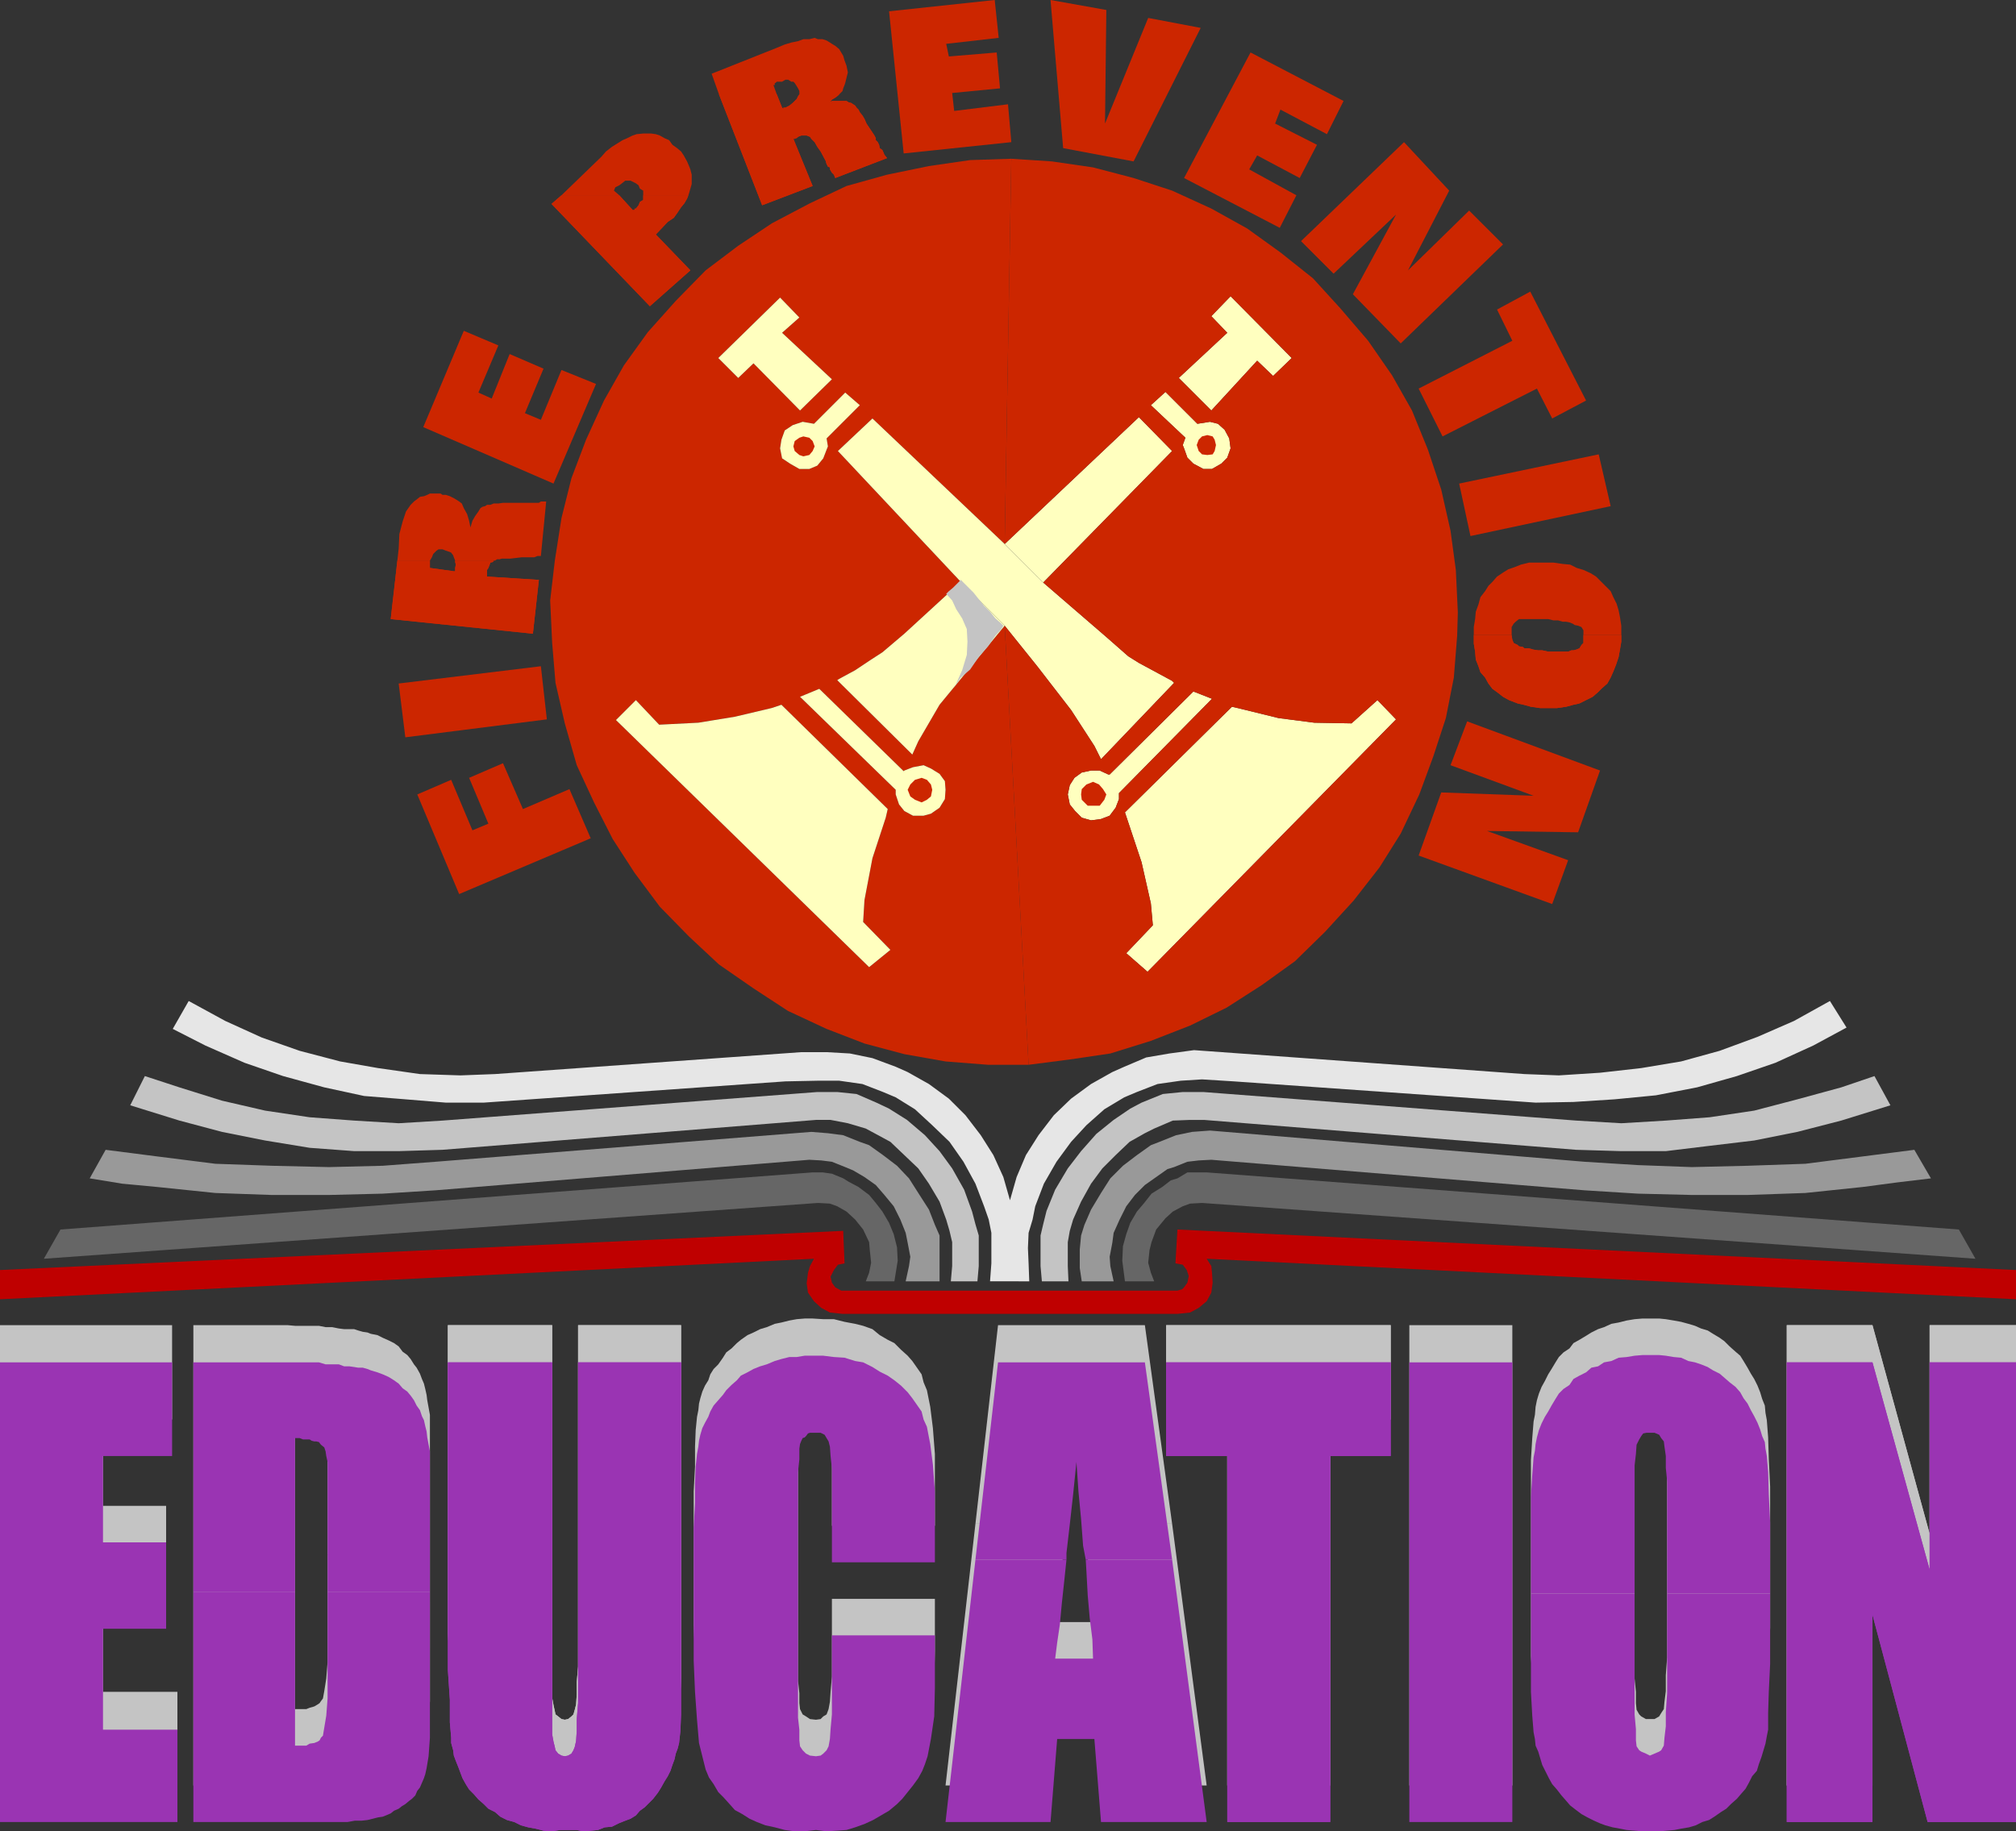<?xml version="1.0" encoding="UTF-8" standalone="no"?>
<svg
   version="1.0"
   width="129.724mm"
   height="117.862mm"
   id="svg78"
   sodipodi:docname="Fire Prevention Education.wmf"
   xmlns:inkscape="http://www.inkscape.org/namespaces/inkscape"
   xmlns:sodipodi="http://sodipodi.sourceforge.net/DTD/sodipodi-0.dtd"
   xmlns="http://www.w3.org/2000/svg"
   xmlns:svg="http://www.w3.org/2000/svg">
  <rect width="100%" height="100%" fill="#333333" stroke="none"/>
  <sodipodi:namedview
     id="namedview78"
     pagecolor="#ffffff"
     bordercolor="#000000"
     borderopacity="0.25"
     inkscape:showpageshadow="2"
     inkscape:pageopacity="0.0"
     inkscape:pagecheckerboard="0"
     inkscape:deskcolor="#d1d1d1"
     inkscape:document-units="mm" />
  <defs
     id="defs1">
    <pattern
       id="WMFhbasepattern"
       patternUnits="userSpaceOnUse"
       width="6"
       height="6"
       x="0"
       y="0" />
  </defs>
  <path
     style="fill:#666666;fill-opacity:1;fill-rule:evenodd;stroke:none"
     d="m 480.436,306.185 -188.102,-13.572 -2.909,0.162 -1.778,0.646 -2.424,1.293 -1.778,1.616 -2.262,2.747 -1.131,3.07 -0.485,1.939 -0.323,3.07 0.646,2.424 0.808,2.1 h -7.11 l -0.646,-5.009 0.162,-3.555 0.808,-2.908 0.97,-2.747 1.616,-2.747 1.778,-2.1 1.778,-2.262 2.586,-1.616 2.101,-1.616 1.616,-0.485 2.424,-1.454 h 2.262 2.424 l 182.931,13.895 z"
     id="path1" />
  <path
     style="fill:#999999;fill-opacity:1;fill-rule:evenodd;stroke:none"
     d="m 469.609,286.634 -8.08,0.969 -8.565,1.131 -13.898,1.454 -14.059,0.485 h -13.574 l -13.09,-0.323 -12.928,-0.808 -90.819,-7.432 -3.07,0.162 -2.747,0.323 -3.232,1.293 -1.616,0.485 -2.747,1.939 -2.747,1.939 -2.424,2.424 -2.101,2.747 -1.616,3.232 -1.454,3.232 -0.323,2.424 -0.646,3.393 0.162,2.262 0.808,3.716 h -7.757 l -0.485,-3.232 v -3.07 -1.454 l 0.323,-3.393 0.808,-2.585 1.616,-3.716 2.424,-4.039 2.262,-3.555 3.07,-3.07 3.394,-2.585 3.394,-2.424 2.101,-0.808 4.04,-1.616 3.878,-0.808 4.363,-0.323 91.142,7.594 12.928,0.808 13.09,0.485 13.574,-0.323 14.059,-0.485 13.898,-1.777 12.605,-1.616 z"
     id="path2" />
  <path
     style="fill:#c4c4c4;fill-opacity:1;fill-rule:evenodd;stroke:none"
     d="m 455.873,261.751 -8.08,2.747 -10.666,2.908 -10.504,2.747 -10.827,1.616 -10.666,0.808 -10.827,0.646 -10.989,-0.646 -90.657,-6.948 h -5.01 l -4.848,0.485 -5.171,2.1 -2.747,1.454 -4.04,2.747 -4.202,3.393 -3.717,4.201 -3.232,4.201 -3.07,5.17 -2.101,5.17 -0.808,3.232 -0.646,2.747 v 3.878 3.555 l 0.323,3.716 h 6.464 l -0.162,-3.716 v -3.07 -2.747 l 0.485,-2.747 0.808,-2.747 1.939,-4.363 2.424,-4.363 2.747,-3.716 3.232,-3.232 3.394,-3.232 3.717,-2.1 2.262,-1.131 4.525,-1.939 4.202,-0.162 h 3.394 l 90.496,7.271 10.989,0.323 h 10.827 l 10.666,-1.293 10.827,-1.293 10.504,-2.1 10.666,-2.747 11.958,-3.716 z"
     id="path3" />
  <path
     style="fill:#bf0000;fill-opacity:1;fill-rule:evenodd;stroke:none"
     d="m 0,316.041 197.96,-9.856 -0.97,1.777 -0.485,1.616 -0.323,2.585 0.323,2.262 1.454,2.1 1.778,1.616 2.101,1.131 3.07,0.323 h 81.446 l 3.07,-0.323 2.101,-1.131 1.939,-1.616 1.131,-2.1 0.323,-2.424 -0.162,-2.424 -0.162,-1.616 -1.131,-1.777 196.829,9.856 v -7.109 l -203.939,-9.856 -0.485,8.24 1.778,0.323 0.97,1.293 0.485,1.454 -0.323,1.616 -0.808,1.131 -0.485,0.485 -1.131,0.323 h -81.77 l -1.454,-0.808 -0.808,-1.131 -0.323,-1.454 0.808,-1.616 0.97,-1.293 1.616,-0.323 -0.323,-7.917 L 0,308.931 Z"
     id="path4" />
  <path
     style="fill:#666666;fill-opacity:1;fill-rule:evenodd;stroke:none"
     d="m 10.666,306.185 188.264,-13.572 2.909,0.162 1.778,0.646 2.262,1.293 2.101,1.939 1.939,2.424 1.454,3.07 0.162,1.939 0.323,3.07 -0.485,2.424 -0.808,2.1 h 6.949 l 0.808,-5.009 -0.162,-3.232 -0.808,-3.232 -1.131,-2.747 -1.616,-2.747 -1.616,-2.1 -1.616,-1.939 -2.586,-1.939 -2.424,-1.293 -1.293,-0.808 -2.747,-1.131 -2.262,-0.323 h -2.424 L 14.706,299.075 Z"
     id="path5" />
  <path
     style="fill:#999999;fill-opacity:1;fill-rule:evenodd;stroke:none"
     d="m 21.816,286.634 7.918,1.293 8.565,0.808 14.059,1.454 13.736,0.485 H 79.992 l 13.09,-0.323 12.766,-0.808 90.981,-7.432 2.909,0.162 2.586,0.323 3.232,1.293 1.939,0.808 2.747,1.616 2.747,1.939 2.101,2.424 2.262,2.747 1.616,3.232 1.293,3.232 0.485,2.424 0.646,3.393 -0.323,2.262 -0.808,3.716 h 8.242 v -3.232 -2.747 -1.777 -3.393 l -1.131,-2.585 -1.454,-3.716 -2.586,-4.039 -2.262,-3.555 -2.909,-3.07 -3.394,-2.585 -3.394,-2.424 -2.262,-0.808 -4.04,-1.616 -3.717,-0.485 -4.04,-0.323 -91.466,7.271 -12.766,0.969 -13.09,0.323 -13.898,-0.323 -13.736,-0.485 -14.059,-1.777 -12.605,-1.616 z"
     id="path6" />
  <path
     style="fill:#c4c4c4;fill-opacity:1;fill-rule:evenodd;stroke:none"
     d="m 35.229,261.751 8.403,2.747 10.342,3.232 10.504,2.424 10.827,1.616 10.827,0.808 10.827,0.646 10.666,-0.646 91.142,-6.948 h 4.848 l 4.686,0.485 4.848,2.1 3.07,1.454 4.363,2.747 4.363,3.716 3.555,3.878 3.07,4.201 2.909,5.17 1.939,5.332 0.808,3.07 0.808,2.747 v 3.878 3.555 l -0.323,3.716 h -6.464 l 0.323,-3.716 v -3.07 -2.747 l -0.646,-2.747 -0.808,-2.747 -1.616,-4.363 -2.586,-4.363 -2.586,-3.716 -3.394,-3.232 -3.394,-3.232 -3.878,-2.1 -2.101,-1.131 -4.363,-1.293 -4.202,-0.808 h -3.555 l -90.819,7.271 -10.666,0.323 H 86.133 l -10.827,-0.808 -10.827,-1.777 -10.504,-2.1 -10.342,-2.747 -11.958,-3.716 z"
     id="path7" />
  <path
     style="fill:#e6e6e6;fill-opacity:1;fill-rule:evenodd;stroke:none"
     d="m 250.318,311.678 -0.162,-4.363 -0.162,-3.716 0.162,-3.716 0.97,-3.232 0.646,-3.232 2.101,-5.494 3.07,-5.332 3.555,-4.847 3.717,-4.039 4.363,-3.878 4.848,-2.908 3.07,-1.293 5.01,-1.939 5.656,-0.808 5.171,-0.323 7.757,0.485 73.366,5.17 9.211,-0.162 10.019,-0.646 10.019,-0.969 10.019,-1.939 9.696,-2.747 9.373,-3.232 9.211,-4.201 8.08,-4.363 -4.04,-6.463 -8.726,4.847 -8.888,3.878 -9.211,3.393 -9.373,2.585 -9.696,1.616 -10.019,1.131 -10.019,0.646 -8.403,-0.323 -80.315,-5.817 -5.979,0.808 -5.656,0.969 -5.333,2.262 -2.909,1.293 -5.171,2.908 -4.848,3.555 -4.202,4.039 -3.717,4.847 -3.07,4.847 -2.262,5.332 -1.616,5.655 -1.616,-5.655 -2.424,-5.332 -3.07,-4.847 -3.717,-4.847 -4.04,-4.039 -4.848,-3.555 -5.171,-2.908 -2.909,-1.293 -5.656,-2.1 -5.494,-1.131 -5.656,-0.323 h -6.141 l -74.498,5.332 -8.403,0.323 -9.858,-0.323 -10.181,-1.454 -9.211,-1.616 -9.858,-2.585 -9.211,-3.232 -8.888,-4.039 -8.888,-4.847 -3.878,6.786 7.918,4.039 9.534,4.201 9.373,3.232 10.019,2.747 9.696,2.1 10.019,0.808 9.858,0.808 h 9.211 l 73.366,-5.17 7.918,-0.162 h 5.171 l 5.656,0.808 5.01,1.939 3.07,1.293 4.686,2.908 4.202,3.878 4.202,4.039 3.394,4.847 2.909,5.332 2.101,5.494 1.131,3.232 0.646,3.232 v 4.039 3.393 l -0.323,4.363 z"
     id="path8" />
  <path
     style="fill:#cc2600;fill-opacity:1;fill-rule:evenodd;stroke:none"
     d="m 244.339,152.204 -15.837,19.227 -5.171,8.887 -1.454,3.232 -18.261,-18.096 -4.363,2.1 20.523,20.035 0.162,-0.162 2.101,-0.808 2.586,-0.485 1.778,0.808 2.101,1.293 1.293,1.777 0.162,2.1 -0.162,2.262 -1.293,2.1 -2.101,1.454 -1.778,0.485 h -2.586 l -2.101,-1.131 -1.293,-1.616 -0.808,-2.424 v -1.131 l -23.27,-22.62 -4.525,1.939 25.856,25.367 -0.485,2.1 -3.232,9.856 -1.939,10.179 -0.323,5.332 6.626,6.786 -5.171,4.201 -61.57,-60.106 4.848,-4.847 5.656,5.978 9.534,-0.485 8.888,-1.454 8.888,-2.1 2.424,-0.808 4.525,-1.939 4.686,-1.939 4.363,-2.1 0.485,-0.323 3.878,-2.1 3.878,-2.585 2.747,-1.777 5.333,-4.524 13.736,-12.603 -29.896,-31.83 8.403,-7.917 -3.07,-3.231 -8.08,8.079 0.323,1.939 -0.323,0.808 -0.808,2.1 -1.454,1.777 -1.939,0.808 h -2.424 l -2.262,-1.293 -1.939,-1.293 -0.485,-2.424 0.323,-2.1 0.808,-2.262 1.939,-1.293 2.424,-0.808 2.747,0.485 7.595,-7.594 -3.232,-3.231 -7.757,7.594 -11.312,-11.472 -3.717,3.555 -4.848,-4.847 15.029,-14.703 4.686,4.847 -4.202,3.716 12.12,11.31 3.232,3.231 3.555,3.07 3.07,3.231 32.158,30.538 1.616,-93.713 -10.019,0.323 -10.019,1.454 -10.181,2.1 -9.858,2.747 -8.888,4.201 -9.211,4.847 -8.242,5.494 -7.918,5.978 -7.272,7.432 -6.787,7.594 -5.818,8.079 -4.848,8.563 -4.363,9.533 -3.555,9.371 -2.424,9.694 -1.616,10.341 -1.131,9.694 0.485,10.341 0.808,9.694 2.262,9.856 2.909,10.179 4.202,9.048 4.525,8.887 5.333,8.24 6.141,8.24 7.11,7.271 7.272,6.786 8.403,5.817 8.403,5.494 9.373,4.363 9.211,3.555 9.696,2.585 10.019,1.777 10.342,0.808 h 9.858 z"
     id="path9" />
  <path
     style="fill:#ffffbf;fill-opacity:1;fill-rule:evenodd;stroke:none"
     d="m 244.339,152.204 -10.666,-10.664 -29.896,-31.83 8.403,-7.917 32.158,30.538 9.373,9.371 15.352,13.249 5.333,4.686 2.586,1.616 8.08,4.363 0.485,0.485 -17.776,18.581 -1.616,-3.232 -5.656,-8.725 -8.242,-10.664 z"
     id="path10" />
  <path
     style="fill:#ffffbf;fill-opacity:1;fill-rule:evenodd;stroke:none"
     d="m 194.566,99.853 -11.312,-11.472 -3.717,3.555 -4.848,-4.847 15.029,-14.703 4.686,4.847 -4.202,3.716 12.12,11.31 z"
     id="path11" />
  <path
     style="fill:#ffffbf;fill-opacity:1;fill-rule:evenodd;stroke:none"
     d="m 209.11,98.561 -3.555,-3.07 -7.595,7.594 -2.747,-0.485 -2.424,0.808 -1.939,1.293 -0.808,2.262 -0.323,2.1 0.485,2.424 1.939,1.293 2.262,1.293 h 2.424 l 1.939,-0.808 1.454,-1.777 0.808,-2.1 0.323,-0.808 -0.323,-1.939 z"
     id="path12" />
  <path
     style="fill:#ffffbf;fill-opacity:1;fill-rule:evenodd;stroke:none"
     d="m 194.566,169.492 23.27,22.62 v 1.131 l 0.808,2.424 1.293,1.616 2.101,1.131 h 2.586 l 1.778,-0.485 2.101,-1.454 1.293,-2.1 0.162,-2.262 -0.162,-2.1 -1.293,-1.777 -2.101,-1.293 -1.778,-0.808 -2.586,0.485 -2.101,0.808 -0.162,0.162 -20.523,-20.035 z"
     id="path13" />
  <path
     style="fill:#ffffbf;fill-opacity:1;fill-rule:evenodd;stroke:none"
     d="m 294.758,169.977 -22.624,22.944 v 1.454 l -0.808,2.1 -1.454,1.939 -2.101,0.808 -2.424,0.323 -2.262,-0.646 -1.616,-1.616 -1.293,-1.616 -0.485,-2.424 0.485,-2.262 1.131,-1.777 1.778,-1.293 2.262,-0.485 h 2.101 l 2.101,0.969 h 0.323 l 20.362,-20.197 z"
     id="path14" />
  <path
     style="fill:#ffffbf;fill-opacity:1;fill-rule:evenodd;stroke:none"
     d="m 294.596,99.853 11.15,-12.118 3.878,3.716 4.525,-4.363 -14.867,-15.026 -4.686,4.847 3.878,4.039 -11.797,10.987 z"
     id="path15" />
  <path
     style="fill:#ffffbf;fill-opacity:1;fill-rule:evenodd;stroke:none"
     d="m 279.891,98.561 3.555,-3.232 7.757,7.756 3.07,-0.485 1.939,0.485 1.616,1.454 1.131,2.1 0.323,2.424 -0.808,2.262 -1.454,1.454 -2.262,1.293 h -2.101 l -2.424,-1.293 -1.454,-1.454 -0.808,-2.262 -0.323,-0.808 0.646,-1.777 z"
     id="path16" />
  <path
     style="fill:#ffffbf;fill-opacity:1;fill-rule:evenodd;stroke:none"
     d="m 334.996,170.3 4.525,4.686 -60.438,61.398 -5.171,-4.524 6.464,-6.786 -0.485,-5.332 -2.262,-10.018 -3.232,-9.694 -0.808,-2.424 26.018,-25.69 2.101,0.485 9.211,2.262 8.726,1.131 9.05,0.162 z"
     id="path17" />
  <path
     style="fill:#ffffbf;fill-opacity:1;fill-rule:evenodd;stroke:none"
     d="m 154.651,170.3 -4.848,4.847 61.57,60.106 5.171,-4.201 -6.626,-6.786 0.323,-5.332 1.939,-10.179 3.232,-9.856 0.485,-2.1 -25.856,-25.367 -2.424,0.808 -8.888,2.1 -8.888,1.454 -9.534,0.485 z"
     id="path18" />
  <path
     style="fill:#ffffbf;fill-opacity:1;fill-rule:evenodd;stroke:none"
     d="m 244.339,132.33 9.373,9.371 31.35,-31.992 -8.08,-8.24 z"
     id="path19" />
  <path
     style="fill:#ffffbf;fill-opacity:1;fill-rule:evenodd;stroke:none"
     d="m 244.339,152.204 -10.666,-10.664 -13.736,12.603 -5.333,4.524 -2.747,1.777 -3.878,2.585 -3.878,2.1 -0.485,0.323 18.261,18.096 1.454,-3.232 5.171,-8.887 z"
     id="path20" />
  <path
     style="fill:#cc2600;fill-opacity:1;fill-rule:evenodd;stroke:none"
     d="m 226.725,192.113 -0.323,-1.293 -0.97,-1.131 -1.293,-0.485 -1.616,0.485 -1.131,1.131 -0.646,1.293 0.646,1.616 1.131,0.808 1.616,0.646 1.293,-0.646 0.97,-0.808 z"
     id="path21" />
  <path
     style="fill:#cc2600;fill-opacity:1;fill-rule:evenodd;stroke:none"
     d="m 263.084,191.951 1.131,-1.131 1.616,-0.646 1.454,0.646 0.97,1.131 0.808,1.293 -0.485,1.293 -1.131,1.454 h -1.616 -1.293 l -1.454,-1.454 -0.162,-1.293 z"
     id="path22" />
  <path
     style="fill:#cc2600;fill-opacity:1;fill-rule:evenodd;stroke:none"
     d="m 197.637,107.286 -0.808,-0.808 -1.454,-0.323 -0.97,0.323 -1.131,0.808 -0.323,1.293 0.323,1.131 1.131,0.969 0.97,0.323 1.454,-0.323 0.808,-0.969 0.485,-1.131 z"
     id="path23" />
  <path
     style="fill:#cc2600;fill-opacity:1;fill-rule:evenodd;stroke:none"
     d="m 291.526,106.963 0.808,-0.808 1.293,-0.323 1.293,0.323 0.485,0.808 0.323,1.293 -0.323,1.454 -0.485,0.808 -1.293,0.162 -1.293,-0.162 -0.808,-0.808 -0.485,-1.454 z"
     id="path24" />
  <path
     style="fill:#c4c4c4;fill-opacity:1;fill-rule:evenodd;stroke:none"
     d="m 230.118,144.448 1.454,1.616 0.97,2.1 1.454,2.262 1.131,2.585 0.162,3.07 -0.162,3.232 -1.131,3.716 -1.939,4.363 0.323,-0.646 1.293,-1.939 2.262,-1.939 2.101,-3.07 2.262,-2.585 1.778,-2.585 1.454,-1.616 0.485,-0.808 -0.808,-0.808 -1.131,-0.969 -1.293,-1.616 -1.454,-1.454 -1.293,-1.616 -1.293,-1.616 -1.616,-1.616 -1.454,-1.454 -0.808,0.808 -1.131,1.131 -0.97,0.808 z"
     id="path25" />
  <path
     style="fill:#cc2600;fill-opacity:1;fill-rule:evenodd;stroke:none"
     d="m 244.339,152.204 7.918,9.856 8.242,10.664 5.656,8.725 1.616,3.232 17.776,-18.581 4.686,2.1 -20.362,20.197 h -0.323 l -2.101,-0.969 h -2.101 l -2.262,0.485 -1.778,1.293 -1.131,1.777 -0.485,2.262 0.485,2.424 1.293,1.616 1.616,1.616 2.262,0.646 2.424,-0.323 2.101,-0.808 1.454,-1.939 0.808,-2.1 v -1.454 l 22.624,-22.944 4.848,1.939 -26.018,25.69 0.808,2.424 3.232,9.694 2.262,10.018 0.485,5.332 -6.464,6.786 5.171,4.524 60.438,-61.398 -4.525,-4.686 -6.302,5.655 -9.05,-0.162 -8.726,-1.131 -9.211,-2.262 -2.101,-0.485 -4.848,-1.939 -4.525,-1.777 -4.686,-2.1 -0.485,-0.485 -8.08,-4.363 -2.586,-1.616 -5.333,-4.686 -15.352,-13.249 31.35,-31.992 -8.08,-8.24 2.909,-2.908 8.403,7.917 -0.646,1.777 0.323,0.808 0.808,2.262 1.454,1.454 2.424,1.293 h 2.101 l 2.262,-1.293 1.454,-1.454 0.808,-2.262 -0.323,-2.424 -1.131,-2.1 -1.616,-1.454 -1.939,-0.485 -3.07,0.485 -7.757,-7.756 3.232,-3.393 7.918,7.917 11.15,-12.118 3.878,3.716 4.525,-4.363 -14.867,-15.026 -4.686,4.847 3.878,4.039 -11.797,10.987 -3.232,3.393 -3.555,3.232 -2.909,2.908 -32.643,30.861 1.616,-93.713 9.858,0.646 10.019,1.454 9.858,2.585 9.373,3.07 9.534,4.363 8.726,4.847 8.08,5.817 7.918,6.301 6.626,7.271 6.787,7.917 5.818,8.402 4.848,8.563 3.878,9.533 3.232,9.694 2.262,10.018 1.293,9.533 0.485,10.341 -0.162,5.655 -0.808,10.179 -1.939,9.856 -3.07,9.371 -3.394,9.21 -4.525,9.533 -5.171,8.24 -6.302,8.079 -6.949,7.594 -7.272,7.109 -8.08,5.817 -8.565,5.494 -8.888,4.363 -9.534,3.716 -9.858,3.07 -9.858,1.454 -10.019,1.293 z"
     id="path26" />
  <path
     style="fill:#cc2600;fill-opacity:1;fill-rule:evenodd;stroke:none"
     d="m 372.972,193.567 -20.2,-7.432 4.04,-10.664 32.32,11.957 -5.333,15.026 -22.139,-0.323 19.715,7.109 -3.878,10.664 -32.482,-11.795 5.494,-15.35 z"
     id="path27" />
  <path
     style="fill:#cc2600;fill-opacity:1;fill-rule:evenodd;stroke:none"
     d="m 358.428,154.466 v -2.262 0.323 l 0.323,-1.939 0.162,-1.777 0.646,-1.777 0.485,-1.777 1.131,-1.454 0.808,-1.293 0.97,-0.969 1.131,-1.293 1.454,-0.969 1.293,-0.808 1.454,-0.485 1.616,-0.646 1.939,-0.485 h 1.939 1.939 2.101 l 2.262,0.323 1.778,0.162 1.616,0.808 1.616,0.485 1.778,0.808 1.293,0.808 1.293,1.293 0.97,0.969 1.293,1.293 0.646,1.454 0.808,1.616 0.485,1.616 0.323,1.616 0.323,2.1 v 1.616 0.646 h -9.211 v -0.323 -0.808 l -0.485,-0.808 -0.808,-0.323 -0.808,-0.162 -0.485,-0.323 -0.808,-0.323 -0.808,-0.162 h -0.808 l -1.131,-0.323 h -1.131 l -1.293,-0.323 h -1.131 -1.131 -0.97 -1.131 -0.808 -0.646 -0.808 -0.485 l -0.808,0.646 -0.485,0.485 -0.485,0.808 v 1.131 0.808 z"
     id="path28" />
  <path
     style="fill:#cc2600;fill-opacity:1;fill-rule:evenodd;stroke:none"
     d="m 358.428,154.466 v 0.162 1.939 l 0.323,1.939 0.162,1.939 0.646,1.616 0.485,1.454 1.131,1.293 0.808,1.454 0.97,1.293 1.131,0.808 1.454,1.131 1.454,0.808 2.101,0.808 1.454,0.323 1.778,0.485 2.262,0.323 h 2.101 1.939 l 2.262,-0.323 1.778,-0.485 1.454,-0.323 1.616,-0.808 1.616,-0.808 1.293,-1.131 0.97,-0.969 1.293,-1.131 0.808,-1.454 0.646,-1.454 0.646,-1.616 0.646,-1.939 0.323,-1.777 0.323,-1.939 v -1.616 h -9.211 v 0.808 1.131 l -0.485,0.485 -0.485,0.808 -0.808,0.323 -0.646,0.162 h -0.485 l -0.808,0.323 h -0.808 -0.808 -1.131 -1.131 -0.97 l -1.454,-0.323 h -0.97 l -1.131,-0.162 -1.131,-0.323 h -1.131 l -0.323,-0.323 -0.97,-0.162 -0.323,-0.323 -0.97,-0.485 -0.323,-0.808 -0.162,-0.969 v -0.162 z"
     id="path29" />
  <path
     style="fill:#cc2600;fill-opacity:1;fill-rule:evenodd;stroke:none"
     d="m 358.428,154.466 v 0.162 1.939 l 0.323,1.939 0.162,1.939 0.646,1.616 0.485,1.454 1.131,1.293 0.808,1.454 0.97,1.293 1.131,0.808 1.454,1.131 1.454,0.808 2.101,0.808 1.454,0.323 1.778,0.485 2.262,0.323 h 2.101 1.939 l 2.262,-0.323 1.778,-0.485 1.454,-0.323 1.616,-0.808 1.616,-0.808 1.293,-1.131 0.97,-0.969 1.293,-1.131 0.808,-1.454 0.646,-1.454 0.646,-1.616 0.646,-1.939 0.323,-1.777 0.323,-1.939 v -1.616 h -9.211 v 0.808 1.131 l -0.485,0.485 -0.485,0.808 -0.808,0.323 -0.646,0.162 h -0.485 l -0.808,0.323 h -0.808 -0.808 -1.131 -1.131 -0.97 l -1.454,-0.323 h -0.97 l -1.131,-0.162 -1.131,-0.323 h -1.131 l -0.323,-0.323 -0.97,-0.162 -0.323,-0.323 -0.97,-0.485 -0.323,-0.808 -0.162,-0.969 v -0.162 z"
     id="path30" />
  <path
     style="fill:#cc2600;fill-opacity:1;fill-rule:evenodd;stroke:none"
     d="m 391.718,123.12 -34.098,7.271 -2.747,-12.764 33.936,-7.109 z"
     id="path31" />
  <path
     style="fill:#cc2600;fill-opacity:1;fill-rule:evenodd;stroke:none"
     d="m 385.739,97.43 -8.242,4.363 -3.717,-7.271 -22.947,11.633 -5.818,-11.633 22.786,-11.633 -3.717,-7.594 8.08,-4.363 z"
     id="path32" />
  <path
     style="fill:#cc2600;fill-opacity:1;fill-rule:evenodd;stroke:none"
     d="m 339.521,52.189 -15.19,14.38 -7.918,-7.917 25.048,-24.075 10.989,11.795 -10.019,19.389 14.867,-14.542 8.242,8.24 -24.886,24.075 -11.635,-11.957 z"
     id="path33" />
  <path
     style="fill:#cc2600;fill-opacity:1;fill-rule:evenodd;stroke:none"
     d="m 287.971,43.302 16.16,-30.538 22.624,11.795 -4.04,8.079 -11.312,-5.978 -1.293,3.393 10.181,5.17 -4.202,8.079 -10.342,-5.494 -1.939,3.393 11.474,6.301 -4.04,7.917 z"
     id="path34" />
  <path
     style="fill:#cc2600;fill-opacity:1;fill-rule:evenodd;stroke:none"
     d="M 275.689,39.263 258.56,36.031 255.489,0 269.064,2.424 268.74,30.053 279.244,4.363 292.011,6.786 Z"
     id="path35" />
  <path
     style="fill:#cc2600;fill-opacity:1;fill-rule:evenodd;stroke:none"
     d="M 219.776,37.324 216.221,2.747 241.915,0 l 0.97,9.21 -12.766,1.454 0.646,3.07 11.635,-0.969 0.808,8.725 -11.635,1.131 0.485,4.363 13.09,-1.616 0.808,9.21 z"
     id="path36" />
  <path
     style="fill:#cc2600;fill-opacity:1;fill-rule:evenodd;stroke:none"
     d="m 174.851,22.944 -1.778,-5.009 15.837,-6.301 1.939,-0.808 1.616,-0.485 1.616,-0.323 1.293,-0.485 h 1.454 l 1.293,-0.323 0.808,0.323 h 1.131 l 0.97,0.323 0.808,0.485 0.485,0.323 0.808,0.485 0.97,0.808 0.485,0.808 0.485,0.808 0.323,1.131 0.485,1.293 0.323,1.616 -0.323,1.293 -0.323,1.293 -0.162,0.485 -0.323,0.808 -0.162,0.646 -0.485,0.485 -0.323,0.323 h -9.696 v -0.808 l -0.323,-0.646 -0.485,-0.808 -0.323,-0.485 -0.323,-0.323 h -0.485 l -0.808,-0.485 h -0.646 l -0.808,0.485 h -0.97 -0.323 l -0.323,0.323 h -0.162 v 0.485 h -0.323 l 0.808,2.262 z"
     id="path37" />
  <path
     style="fill:#cc2600;fill-opacity:1;fill-rule:evenodd;stroke:none"
     d="m 174.851,22.944 10.504,26.983 12.282,-4.686 -4.686,-11.472 h 0.323 l 0.323,-0.162 h 0.162 l 0.323,-0.323 0.808,-0.323 h 0.808 0.485 l 0.808,0.323 0.323,0.485 0.808,0.808 0.646,1.131 0.808,1.131 1.293,2.424 v 0.162 l 0.162,0.485 0.323,0.646 0.485,0.162 v 0.485 l 0.485,0.808 0.485,0.485 0.323,0.808 12.605,-4.847 -0.646,-0.808 -0.485,-1.131 -0.646,-0.485 -0.162,-0.808 -0.323,-0.646 -0.485,-0.485 v -0.485 l -0.323,-0.646 -1.939,-2.908 -0.485,-1.131 -0.485,-0.808 -0.646,-0.808 -0.323,-0.646 -0.485,-0.485 -0.323,-0.485 -0.485,-0.323 -0.485,-0.323 -0.646,-0.162 -0.485,-0.323 h -0.485 -0.485 -0.808 -0.97 -0.808 l -0.485,0.323 0.485,-0.646 0.808,-0.485 0.646,-0.485 0.323,-0.323 h -9.696 l -0.323,0.485 -0.323,0.646 -0.485,0.485 -0.485,0.485 -0.808,0.646 -0.97,0.485 h -0.162 -0.323 v 0.323 l -0.323,-0.323 -1.293,-3.232 z"
     id="path38" />
  <path
     style="fill:#cc2600;fill-opacity:1;fill-rule:evenodd;stroke:none"
     d="m 174.851,22.944 10.504,26.983 12.282,-4.686 -4.686,-11.472 h 0.323 l 0.323,-0.162 h 0.162 l 0.323,-0.323 0.808,-0.323 h 0.808 0.485 l 0.808,0.323 0.323,0.485 0.808,0.808 0.646,1.131 0.808,1.131 1.293,2.424 v 0.162 l 0.162,0.485 0.323,0.646 0.485,0.162 v 0.485 l 0.485,0.808 0.485,0.485 0.323,0.808 12.605,-4.847 -0.646,-0.808 -0.485,-1.131 -0.646,-0.485 -0.162,-0.808 -0.323,-0.646 -0.485,-0.485 v -0.485 l -0.323,-0.646 -1.939,-2.908 -0.485,-1.131 -0.485,-0.808 -0.646,-0.808 -0.323,-0.646 -0.485,-0.485 -0.323,-0.485 -0.485,-0.323 -0.485,-0.323 -0.646,-0.162 -0.485,-0.323 h -0.485 -0.485 -0.808 -0.97 -0.808 l -0.485,0.323 0.485,-0.646 0.808,-0.485 0.646,-0.485 0.323,-0.323 h -9.696 l -0.323,0.485 -0.323,0.646 -0.485,0.485 -0.485,0.485 -0.808,0.646 -0.97,0.485 h -0.162 -0.323 v 0.323 l -0.323,-0.323 -1.293,-3.232 z"
     id="path39" />
  <path
     style="fill:#cc2600;fill-opacity:1;fill-rule:evenodd;stroke:none"
     d="m 136.552,47.503 9.696,-9.371 1.131,-1.293 1.454,-1.131 1.293,-0.808 1.293,-0.808 1.131,-0.485 1.293,-0.646 0.97,-0.323 1.616,-0.162 h 0.808 1.131 l 1.131,0.162 0.97,0.323 1.131,0.646 1.131,0.485 0.808,1.131 1.131,0.808 0.97,0.808 0.646,0.969 0.808,1.454 0.485,1.131 0.323,0.808 0.323,1.293 v 0.969 1.293 l -0.323,1.131 -0.323,1.131 -0.162,0.485 h -10.989 v -0.323 -0.808 l -0.808,-0.485 -0.323,-0.808 -0.646,-0.485 -0.646,-0.323 -0.646,-0.323 h -0.485 -0.808 l -0.808,0.646 -0.646,0.485 -0.97,0.485 -0.323,0.808 1.293,1.131 z"
     id="path40" />
  <path
     style="fill:#cc2600;fill-opacity:1;fill-rule:evenodd;stroke:none"
     d="m 136.552,47.503 -2.424,2.1 23.917,24.883 9.858,-8.725 -8.403,-8.725 2.909,-3.07 1.454,-0.969 0.808,-1.131 0.97,-1.454 0.808,-0.969 0.646,-1.131 0.323,-0.808 h -10.989 v 0.323 0.808 l -0.808,0.485 -0.323,0.808 -0.646,0.808 h -0.323 v 0.323 h -0.323 v 0.162 l -3.394,-3.716 z"
     id="path41" />
  <path
     style="fill:#cc2600;fill-opacity:1;fill-rule:evenodd;stroke:none"
     d="m 136.552,47.503 -2.424,2.1 23.917,24.883 9.858,-8.725 -8.403,-8.725 2.909,-3.07 1.454,-0.969 0.808,-1.131 0.97,-1.454 0.808,-0.969 0.646,-1.131 0.323,-0.808 h -10.989 v 0.323 0.808 l -0.808,0.485 -0.323,0.808 -0.646,0.808 h -0.323 v 0.323 h -0.323 v 0.162 l -3.394,-3.716 z"
     id="path42" />
  <path
     style="fill:#cc2600;fill-opacity:1;fill-rule:evenodd;stroke:none"
     d="m 134.613,117.627 -31.674,-13.734 9.858,-23.428 8.403,3.555 -4.848,11.472 3.232,1.454 4.363,-10.826 8.242,3.555 -4.525,10.826 3.878,1.616 5.01,-12.118 8.403,3.393 z"
     id="path43" />
  <path
     style="fill:#cc2600;fill-opacity:1;fill-rule:evenodd;stroke:none"
     d="m 96.637,136.369 0.323,-2.908 0.162,-3.555 0.808,-3.07 0.808,-2.424 1.131,-1.616 0.808,-0.808 0.646,-0.485 0.808,-0.646 0.97,-0.162 0.808,-0.323 0.646,-0.323 h 1.616 0.97 l 0.485,0.323 h 0.808 l 0.97,0.323 0.323,0.162 0.646,0.323 0.808,0.485 0.485,0.323 0.646,0.485 0.485,1.131 0.808,1.454 0.485,1.616 0.323,1.616 0.485,-1.616 0.646,-1.131 0.808,-1.131 0.485,-0.808 0.485,-0.323 0.646,-0.162 0.485,-0.323 h 0.808 l 0.808,-0.323 h 1.131 l 1.131,-0.162 h 0.808 3.555 0.808 0.485 0.485 0.646 0.485 0.323 0.323 0.808 l 0.485,-0.323 h 0.162 0.485 0.646 l -1.293,13.249 h -0.808 l -0.808,0.323 h -0.323 -0.97 -0.323 -0.646 -0.162 -0.646 l -2.747,0.323 h -0.808 -0.808 -0.485 l -0.485,0.162 h -0.646 l -0.485,0.323 h -0.323 -9.373 l -0.323,-0.808 -0.162,-0.485 -0.485,-0.646 -0.323,-0.162 -0.97,-0.323 -0.808,-0.323 h -0.485 -0.485 l -0.485,0.323 -0.323,0.323 -0.485,0.485 -0.323,0.808 -0.485,0.808 z"
     id="path44" />
  <path
     style="fill:#cc2600;fill-opacity:1;fill-rule:evenodd;stroke:none"
     d="m 96.637,136.369 -1.616,14.219 34.582,3.555 1.454,-13.088 -12.605,-0.808 v -0.485 -0.323 -0.162 -0.323 -0.323 l 0.323,-0.485 0.323,-0.808 0.162,-0.485 0.646,-0.162 0.162,-0.323 h -9.373 v 0.323 l 0.162,0.646 -0.162,0.808 v 0.323 0.162 0.323 h -0.323 l -5.818,-0.808 v -0.162 -0.162 -0.485 -0.162 -0.808 z"
     id="path45" />
  <path
     style="fill:#cc2600;fill-opacity:1;fill-rule:evenodd;stroke:none"
     d="m 96.637,136.369 -1.616,14.219 34.582,3.555 1.454,-13.088 -12.605,-0.808 v -0.485 -0.323 -0.162 -0.323 -0.323 l 0.323,-0.485 0.323,-0.808 0.162,-0.485 0.646,-0.162 0.162,-0.323 h -9.373 v 0.323 l 0.162,0.646 -0.162,0.808 v 0.323 0.162 0.323 h -0.323 l -5.818,-0.808 v -0.162 -0.162 -0.485 -0.162 -0.808 z"
     id="path46" />
  <path
     style="fill:#cc2600;fill-opacity:1;fill-rule:evenodd;stroke:none"
     d="m 96.96,166.261 34.582,-4.201 1.454,12.926 -34.421,4.363 z"
     id="path47" />
  <path
     style="fill:#cc2600;fill-opacity:1;fill-rule:evenodd;stroke:none"
     d="m 122.331,185.65 4.848,11.149 11.312,-4.847 5.171,11.957 -31.997,13.572 -10.181,-24.236 8.242,-3.555 5.171,12.28 3.878,-1.616 -4.686,-11.149 z"
     id="path48" />
  <path
     style="fill:#c4c4c4;fill-opacity:1;fill-rule:evenodd;stroke:none"
     d="m 490.294,322.342 v 111.971 h -21.493 l -13.413,-50.573 v 50.573 H 434.542 V 322.342 h 20.846 l 13.898,50.735 v -50.735 z"
     id="path49" />
  <path
     style="fill:#c4c4c4;fill-opacity:1;fill-rule:evenodd;stroke:none"
     d="m 490.294,322.342 v 111.971 h -21.493 l -13.413,-50.573 v 50.573 H 434.542 V 322.342 h 20.846 l 13.898,50.735 v -50.735 z"
     id="path50" />
  <path
     style="fill:#c4c4c4;fill-opacity:1;fill-rule:evenodd;stroke:none"
     d="m 372.326,378.893 v -9.371 -7.917 -6.463 l 0.323,-5.332 0.323,-4.039 0.323,-1.616 0.162,-1.939 0.323,-1.616 0.485,-1.616 0.646,-1.616 0.808,-1.454 0.808,-1.616 0.808,-1.293 0.97,-1.616 0.808,-1.293 1.131,-1.131 1.454,-0.969 0.97,-1.293 1.454,-0.808 1.616,-0.969 1.293,-0.808 1.616,-0.808 1.454,-0.485 1.778,-0.808 1.778,-0.323 1.939,-0.485 1.939,-0.323 1.939,-0.162 h 1.778 2.262 l 1.616,0.162 1.939,0.323 1.778,0.323 1.778,0.485 1.616,0.485 1.454,0.646 1.616,0.485 1.293,0.808 1.616,0.969 1.131,0.808 1.293,1.293 1.454,1.293 1.131,0.969 0.808,1.293 0.97,1.616 0.808,1.454 0.808,1.293 0.808,1.616 0.646,1.616 0.485,1.616 0.646,1.616 0.162,1.777 0.323,1.777 0.323,4.201 0.162,5.332 0.323,6.625 v 7.917 9.371 h -25.048 v -27.145 l -0.323,-3.555 v -2.747 l -0.323,-2.1 -0.162,-1.616 -0.646,-0.808 -0.485,-0.808 -1.131,-0.646 h -1.131 -0.808 l -0.808,0.646 -0.485,0.485 -0.485,0.808 -0.646,1.293 -0.162,1.939 -0.323,3.232 v 3.878 27.145 z"
     id="path51" />
  <path
     style="fill:#c4c4c4;fill-opacity:1;fill-rule:evenodd;stroke:none"
     d="m 372.326,378.893 v 9.533 7.756 6.625 l 0.323,5.494 0.323,4.039 0.323,1.939 0.162,1.454 0.646,1.777 0.485,1.616 0.485,1.616 0.808,1.616 0.808,1.293 0.808,1.293 1.131,1.616 1.131,1.454 1.131,1.131 0.97,0.969 1.454,1.454 1.293,0.808 1.454,0.808 1.616,0.808 1.454,0.485 1.293,0.646 1.778,0.485 1.778,0.485 1.616,0.323 1.939,0.323 h 1.939 1.778 2.262 1.939 l 1.778,-0.323 1.616,-0.485 1.939,-0.323 1.616,-0.485 1.616,-0.646 1.616,-0.808 1.293,-0.808 1.616,-0.808 1.293,-1.131 1.131,-0.969 1.454,-1.131 0.97,-1.454 1.131,-1.293 0.808,-1.293 0.808,-1.293 1.131,-1.616 0.485,-1.293 0.646,-1.616 0.485,-1.939 0.485,-1.293 0.323,-1.939 0.323,-1.939 v -4.039 l 0.162,-5.17 0.323,-6.625 v -7.594 -9.533 h -25.048 v 24.236 l -0.323,4.363 v 3.878 l -0.323,2.585 -0.162,1.777 -0.646,0.969 -0.485,0.808 -1.131,0.646 h -1.131 -0.97 l -1.131,-0.646 -0.485,-0.485 -0.646,-1.131 -0.162,-1.616 v -2.747 l -0.323,-3.232 v -4.363 -25.044 z"
     id="path52" />
  <path
     style="fill:#c4c4c4;fill-opacity:1;fill-rule:evenodd;stroke:none"
     d="M 367.801,322.342 V 434.314 H 342.753 V 322.342 Z"
     id="path53" />
  <path
     style="fill:#c4c4c4;fill-opacity:1;fill-rule:evenodd;stroke:none"
     d="m 338.228,322.342 v 22.944 h -14.706 v 89.028 h -25.048 v -89.028 h -14.867 v -22.944 z"
     id="path54" />
  <path
     style="fill:#c4c4c4;fill-opacity:1;fill-rule:evenodd;stroke:none"
     d="m 338.228,322.342 v 22.944 h -14.706 v 89.028 h -25.048 v -89.028 h -14.867 v -22.944 z"
     id="path55" />
  <path
     style="fill:#c4c4c4;fill-opacity:1;fill-rule:evenodd;stroke:none"
     d="m 237.229,370.653 5.494,-48.311 h 35.714 l 6.626,48.311 H 264.054 l -0.646,-3.878 -0.485,-6.301 -0.646,-6.786 -0.485,-6.786 -0.808,7.594 -0.808,7.432 -0.808,7.109 v 1.616 z"
     id="path56" />
  <path
     style="fill:#c4c4c4;fill-opacity:1;fill-rule:evenodd;stroke:none"
     d="m 237.229,370.653 -7.272,63.661 h 25.533 l 1.616,-20.358 h 9.05 l 1.616,20.358 h 25.694 l -8.403,-63.661 H 264.054 l 0.162,2.747 0.323,5.494 0.485,5.655 0.646,5.17 0.162,4.847 h -9.211 l 0.485,-4.039 0.646,-4.363 0.485,-5.17 0.646,-5.817 0.485,-4.524 z"
     id="path57" />
  <path
     style="fill:#c4c4c4;fill-opacity:1;fill-rule:evenodd;stroke:none"
     d="m 227.371,371.138 h -25.048 v -19.227 -3.393 l -0.323,-3.232 -0.162,-2.262 -0.323,-1.293 -0.485,-0.808 -0.485,-0.808 -0.97,-0.646 h -1.131 -0.808 -0.646 l -0.485,0.323 -0.485,0.485 -0.323,0.323 -0.485,0.323 -0.323,0.485 -0.323,0.485 -0.162,1.777 v 2.424 l -0.323,3.232 v 3.878 52.027 3.555 l 0.323,3.07 v 2.424 l 0.162,1.454 0.646,1.293 0.808,0.485 0.97,0.646 1.454,0.162 1.131,-0.162 0.646,-0.646 0.808,-0.485 0.485,-1.293 0.323,-1.777 0.162,-2.424 0.323,-3.716 v -4.363 -14.542 h 25.048 v 4.686 8.079 l -0.162,6.948 -0.808,5.332 -0.808,4.363 -0.646,1.939 -0.646,1.616 -0.97,1.777 -1.293,1.616 -1.293,1.777 -1.293,1.454 -1.293,1.454 -1.939,1.616 -1.939,0.969 -1.939,1.131 -2.101,1.131 -2.262,0.485 -2.101,0.808 -2.262,0.323 -2.586,0.323 h -2.586 -2.747 -2.424 l -2.424,-0.646 -2.424,-0.485 -2.262,-0.485 -2.101,-0.808 -1.778,-0.969 -1.778,-0.969 -1.778,-1.131 -1.293,-1.293 -1.454,-1.616 -1.293,-1.293 -1.131,-2.1 -1.131,-1.454 -0.808,-1.939 -0.485,-1.777 -1.131,-4.686 -0.485,-5.655 -0.485,-6.786 -0.323,-7.432 V 362.736 l 0.323,-5.978 v -4.847 l 0.162,-4.039 0.323,-3.232 0.323,-1.616 0.162,-1.616 0.323,-1.293 0.485,-1.616 0.646,-1.454 0.808,-1.293 0.485,-1.454 0.808,-1.293 1.131,-1.131 1.131,-1.616 0.808,-1.293 1.293,-0.969 1.293,-1.293 0.97,-0.808 1.616,-1.131 1.454,-0.646 1.616,-0.808 1.616,-0.485 1.939,-0.808 1.616,-0.323 1.939,-0.485 1.778,-0.323 1.939,-0.162 h 1.939 l 2.586,0.162 h 2.586 l 2.586,0.646 2.586,0.485 1.939,0.485 2.262,0.808 1.778,1.454 1.939,1.131 1.616,0.808 1.616,1.616 1.616,1.454 1.131,1.293 1.131,1.616 1.131,1.616 0.485,1.939 0.808,1.939 0.808,4.039 0.646,5.17 0.485,6.301 v 7.109 z"
     id="path58" />
  <path
     style="fill:#c4c4c4;fill-opacity:1;fill-rule:evenodd;stroke:none"
     d="m 165.64,322.342 v 75.294 5.494 4.847 l -0.162,4.201 -0.323,2.908 -0.323,1.454 -0.485,1.293 -0.323,1.293 -0.485,1.454 -0.485,1.293 -0.646,1.454 -0.808,1.293 -0.808,1.131 -0.808,1.454 -1.131,1.293 -0.97,1.131 -1.131,1.131 -1.131,0.808 -0.97,0.969 -1.293,0.808 -1.293,0.646 -1.616,0.485 -1.616,0.808 -1.778,0.323 -1.616,0.485 -1.616,0.323 -1.939,0.323 h -1.616 -1.778 -2.262 -2.101 l -1.939,-0.323 -1.939,-0.485 -1.778,-0.646 -1.778,-0.162 -1.616,-0.808 -1.778,-0.646 -1.616,-1.131 -1.293,-0.808 -1.616,-0.808 -1.131,-0.969 -1.293,-1.131 -1.131,-1.454 -1.131,-1.293 -0.808,-1.131 -0.808,-1.293 -0.485,-1.293 -0.485,-1.293 -0.646,-1.616 -0.485,-1.293 -0.162,-1.454 -0.485,-1.616 v -1.293 l -0.323,-3.878 v -5.332 l -0.485,-7.271 v -8.725 -66.246 h 25.371 v 84.342 3.555 2.747 l 0.323,1.777 0.323,1.454 0.162,0.808 0.646,0.485 0.808,0.646 0.808,0.162 0.808,-0.162 0.808,-0.646 0.485,-0.485 0.323,-1.131 0.323,-1.293 0.162,-2.424 v -3.07 l 0.323,-3.716 v -83.05 z"
     id="path59" />
  <path
     style="fill:#c4c4c4;fill-opacity:1;fill-rule:evenodd;stroke:none"
     d="m 165.64,322.342 v 75.294 5.494 4.847 l -0.162,4.201 -0.323,2.908 -0.323,1.454 -0.485,1.293 -0.323,1.293 -0.485,1.454 -0.485,1.293 -0.646,1.454 -0.808,1.293 -0.808,1.131 -0.808,1.454 -1.131,1.293 -0.97,1.131 -1.131,1.131 -1.131,0.808 -0.97,0.969 -1.293,0.808 -1.293,0.646 -1.616,0.485 -1.616,0.808 -1.778,0.323 -1.616,0.485 -1.616,0.323 -1.939,0.323 h -1.616 -1.778 -2.262 -2.101 l -1.939,-0.323 -1.939,-0.485 -1.778,-0.646 -1.778,-0.162 -1.616,-0.808 -1.778,-0.646 -1.616,-1.131 -1.293,-0.808 -1.616,-0.808 -1.131,-0.969 -1.293,-1.131 -1.131,-1.454 -1.131,-1.293 -0.808,-1.131 -0.808,-1.293 -0.485,-1.293 -0.485,-1.293 -0.646,-1.616 -0.485,-1.293 -0.162,-1.454 -0.485,-1.616 v -1.293 l -0.323,-3.878 v -5.332 l -0.485,-7.271 v -8.725 -66.246 h 25.371 v 84.342 3.555 2.747 l 0.323,1.777 0.323,1.454 0.162,0.808 0.646,0.485 0.808,0.646 0.808,0.162 0.808,-0.162 0.808,-0.646 0.485,-0.485 0.323,-1.131 0.323,-1.293 0.162,-2.424 v -3.07 l 0.323,-3.716 v -83.05 z"
     id="path60" />
  <path
     style="fill:#c4c4c4;fill-opacity:1;fill-rule:evenodd;stroke:none"
     d="m 47.026,378.247 v -55.905 h 18.584 2.101 2.262 l 1.778,0.162 h 2.262 1.778 1.778 l 1.616,0.323 h 1.616 l 1.616,0.323 1.293,0.162 h 1.293 1.131 l 0.97,0.323 1.131,0.323 1.131,0.162 0.808,0.323 1.616,0.323 1.293,0.646 1.454,0.646 1.293,0.646 1.131,0.808 0.97,1.293 1.131,0.808 0.808,0.969 0.808,1.293 0.646,0.808 0.808,1.454 0.485,1.293 0.485,1.131 0.323,1.293 0.323,1.454 0.162,1.293 0.646,3.555 v 4.524 5.817 7.432 16.319 H 79.669 v -23.105 -3.393 -3.07 -1.777 l -0.323,-1.616 -0.162,-1.131 -0.323,-0.808 -0.808,-0.808 -0.485,-0.646 -0.646,-0.162 h -0.485 l -0.646,-0.323 -0.485,-0.323 h -0.808 -0.808 l -0.808,-0.162 H 71.75 V 378.247 Z"
     id="path61" />
  <path
     style="fill:#c4c4c4;fill-opacity:1;fill-rule:evenodd;stroke:none"
     d="m 47.026,378.247 v 56.067 h 31.35 2.101 2.262 l 1.778,-0.323 h 1.778 1.616 l 1.454,-0.323 1.293,-0.323 1.293,-0.162 1.131,-0.323 0.808,-0.323 1.131,-0.485 0.808,-0.485 1.131,-0.646 0.808,-0.485 0.808,-0.485 0.97,-0.808 0.646,-0.646 0.808,-1.131 0.485,-0.808 0.646,-0.808 0.485,-0.969 0.485,-1.131 0.323,-0.969 0.323,-1.293 0.485,-3.07 0.323,-4.524 v -5.817 -6.948 V 378.247 H 79.669 v 20.843 5.17 l -0.323,4.039 -0.485,3.07 -0.323,1.777 -0.485,0.646 -0.323,0.485 -0.485,0.323 -0.808,0.485 -1.131,0.323 -0.808,0.323 H 73.205 71.75 V 378.247 Z"
     id="path62" />
  <path
     style="fill:#c4c4c4;fill-opacity:1;fill-rule:evenodd;stroke:none"
     d="m 0,322.342 h 41.854 v 22.944 H 25.048 v 21.005 H 40.4 V 387.295 H 25.048 v 24.236 h 18.099 v 22.782 H 0 Z"
     id="path63" />
  <path
     style="fill:#9a34b3;fill-opacity:1;fill-rule:evenodd;stroke:none"
     d="m 490.294,331.39 v 111.81 h -21.493 l -13.413,-50.411 v 50.411 H 434.542 V 331.39 h 20.846 l 13.898,50.411 v -50.411 z"
     id="path64" />
  <path
     style="fill:#9a34b3;fill-opacity:1;fill-rule:evenodd;stroke:none"
     d="m 490.294,331.39 v 111.81 h -21.493 l -13.413,-50.411 v 50.411 H 434.542 V 331.39 h 20.846 l 13.898,50.411 v -50.411 z"
     id="path65" />
  <path
     style="fill:#9a34b3;fill-opacity:1;fill-rule:evenodd;stroke:none"
     d="m 372.326,387.618 v -9.371 -7.594 -6.625 l 0.323,-5.332 0.323,-4.201 0.323,-1.616 0.162,-1.616 0.323,-1.616 0.485,-1.777 0.646,-1.616 0.808,-1.616 0.808,-1.293 0.808,-1.454 0.97,-1.616 0.808,-1.293 1.131,-1.131 1.454,-0.969 0.97,-1.454 1.454,-0.808 1.616,-0.808 1.293,-1.131 1.616,-0.323 1.454,-0.969 1.778,-0.323 1.778,-0.808 1.939,-0.162 1.939,-0.323 1.939,-0.162 h 1.778 2.262 l 1.616,0.162 1.939,0.323 1.778,0.162 1.778,0.808 1.616,0.323 1.454,0.485 1.616,0.646 1.293,0.808 1.616,0.808 1.131,0.969 1.293,1.131 1.454,1.131 1.131,1.293 0.808,1.454 0.97,1.293 0.808,1.616 0.808,1.454 0.808,1.616 0.646,1.616 0.485,1.616 0.646,1.454 0.162,1.616 0.323,1.777 0.323,3.878 0.162,5.494 0.323,6.786 v 7.917 9.371 h -25.048 v -27.306 l -0.323,-3.232 v -2.908 l -0.323,-2.262 -0.162,-1.293 -0.646,-0.808 -0.485,-0.808 -1.131,-0.485 h -1.131 -0.808 l -0.808,0.162 -0.485,0.646 -0.485,0.808 -0.646,1.293 -0.162,2.262 -0.323,2.747 v 3.878 27.306 z"
     id="path66" />
  <path
     style="fill:#9a34b3;fill-opacity:1;fill-rule:evenodd;stroke:none"
     d="m 372.326,387.618 v 9.371 7.756 6.786 l 0.323,5.817 0.323,4.039 0.323,1.616 0.162,1.616 0.646,1.454 0.485,1.616 0.485,1.616 0.808,1.616 0.808,1.616 0.808,1.454 1.131,1.293 1.131,1.454 1.131,1.293 0.97,1.131 1.454,1.131 1.293,0.969 1.454,0.808 1.616,0.808 1.454,0.646 1.293,0.485 1.778,0.485 1.778,0.323 1.616,0.323 1.939,0.162 1.939,0.162 h 1.778 2.262 l 1.939,-0.162 1.778,-0.162 1.616,-0.323 1.939,-0.323 1.616,-0.485 1.616,-0.808 1.616,-0.485 1.293,-0.808 1.616,-1.131 1.293,-0.808 1.131,-1.131 1.454,-1.293 0.97,-1.131 1.131,-1.293 0.808,-1.454 0.808,-1.616 1.131,-1.293 0.485,-1.616 0.646,-1.777 0.485,-1.616 0.485,-1.616 0.323,-1.777 0.323,-1.616 v -4.039 l 0.162,-5.17 0.323,-6.786 v -7.756 -9.371 h -25.048 v 24.236 l -0.323,4.686 v 3.393 l -0.323,2.747 -0.162,1.939 -0.646,1.131 -0.485,0.323 -1.131,0.485 -1.131,0.485 -0.97,-0.485 -1.131,-0.485 -0.485,-0.323 -0.646,-0.969 -0.162,-1.454 v -2.747 l -0.323,-3.555 v -4.363 -25.044 z"
     id="path67" />
  <path
     style="fill:#9a34b3;fill-opacity:1;fill-rule:evenodd;stroke:none"
     d="M 367.801,331.39 V 443.2 H 342.753 V 331.39 Z"
     id="path68" />
  <path
     style="fill:#9a34b3;fill-opacity:1;fill-rule:evenodd;stroke:none"
     d="m 338.228,331.39 v 22.782 h -14.706 v 89.028 h -25.048 v -89.028 h -14.867 v -22.782 z"
     id="path69" />
  <path
     style="fill:#9a34b3;fill-opacity:1;fill-rule:evenodd;stroke:none"
     d="m 338.228,331.39 v 22.782 h -14.706 v 89.028 h -25.048 v -89.028 h -14.867 v -22.782 z"
     id="path70" />
  <path
     style="fill:#9a34b3;fill-opacity:1;fill-rule:evenodd;stroke:none"
     d="m 237.229,379.378 5.494,-47.988 h 35.714 l 6.626,47.988 H 264.054 l -0.646,-3.393 -0.485,-6.463 -0.646,-6.786 -0.485,-7.109 -0.808,7.917 -0.808,7.271 -0.808,6.948 v 1.616 z"
     id="path71" />
  <path
     style="fill:#9a34b3;fill-opacity:1;fill-rule:evenodd;stroke:none"
     d="m 237.229,379.378 -7.272,63.822 h 25.533 l 1.616,-20.197 h 9.05 l 1.616,20.197 h 25.694 l -8.403,-63.822 H 264.054 l 0.162,2.747 0.323,5.978 0.485,5.494 0.646,5.17 0.162,4.686 h -9.211 l 0.485,-3.878 0.646,-4.363 0.485,-5.17 0.646,-5.978 0.485,-4.686 z"
     id="path72" />
  <path
     style="fill:#9a34b3;fill-opacity:1;fill-rule:evenodd;stroke:none"
     d="m 227.371,380.024 h -25.048 v -19.227 -3.555 l -0.323,-3.07 -0.162,-2.262 -0.323,-1.293 -0.485,-0.808 -0.485,-0.808 -0.97,-0.485 h -1.131 -0.808 -0.646 l -0.485,0.162 -0.485,0.646 -0.323,0.323 -0.485,0.162 -0.323,0.646 -0.323,0.808 -0.162,1.131 v 2.585 l -0.323,3.07 v 4.201 52.027 3.555 l 0.323,2.908 v 2.585 l 0.162,1.454 0.646,0.969 0.808,0.808 0.97,0.485 1.454,0.162 1.131,-0.162 0.646,-0.485 0.808,-0.808 0.485,-0.969 0.323,-1.777 0.162,-2.424 0.323,-3.555 v -4.686 -14.542 h 25.048 v 4.524 8.24 l -0.162,6.948 -0.808,5.494 -0.808,4.201 -0.646,1.939 -0.646,1.616 -0.97,1.777 -1.293,1.777 -1.293,1.616 -1.293,1.616 -1.293,1.293 -1.939,1.616 -1.939,1.131 -1.939,1.131 -2.101,0.969 -2.262,0.808 -2.101,0.646 -2.262,0.162 -2.586,0.162 -2.586,-0.323 -2.747,0.323 h -2.424 l -2.424,-0.323 -2.424,-0.646 -2.262,-0.485 -2.101,-0.808 -1.778,-0.808 -1.778,-1.131 -1.778,-0.969 -1.293,-1.454 -1.454,-1.616 -1.293,-1.293 -1.131,-1.939 -1.131,-1.616 -0.808,-1.939 -0.485,-1.939 -1.131,-4.524 -0.485,-5.655 -0.485,-6.786 -0.323,-7.594 v -32.315 l 0.323,-5.978 v -4.847 l 0.162,-4.039 0.323,-3.07 0.323,-1.777 0.162,-1.454 0.323,-1.454 0.485,-1.616 0.646,-1.293 0.808,-1.454 0.485,-1.293 0.808,-1.454 1.131,-1.293 1.131,-1.293 0.808,-1.131 1.293,-1.293 1.293,-1.131 0.97,-1.131 1.616,-0.808 1.454,-0.808 1.616,-0.646 1.616,-0.485 1.939,-0.808 1.616,-0.485 1.939,-0.485 h 1.778 l 1.939,-0.323 h 1.939 2.586 l 2.586,0.323 2.586,0.162 2.586,0.808 1.939,0.323 2.262,1.131 1.778,1.131 1.939,0.969 1.616,1.131 1.616,1.293 1.616,1.616 1.131,1.454 1.131,1.616 1.131,1.616 0.485,1.939 0.808,1.777 0.808,4.201 0.646,5.009 0.485,6.463 v 7.109 z"
     id="path73" />
  <path
     style="fill:#9a34b3;fill-opacity:1;fill-rule:evenodd;stroke:none"
     d="m 165.64,331.39 v 74.971 5.817 4.847 l -0.162,4.039 -0.323,2.908 -0.323,1.293 -0.485,1.293 -0.323,1.454 -0.485,1.293 -0.485,1.454 -0.646,1.293 -0.808,1.293 -0.808,1.454 -0.808,1.293 -1.131,1.454 -0.97,0.969 -1.131,1.131 -1.131,0.808 -0.97,1.131 -1.293,0.808 -1.293,0.485 -1.616,0.646 -1.616,0.808 -1.778,0.162 -1.616,0.646 -1.616,0.162 -1.939,0.162 -1.616,-0.323 h -1.778 -2.262 l -2.101,0.323 -1.939,-0.162 -1.939,-0.485 -1.778,-0.323 -1.778,-0.485 -1.616,-0.808 -1.778,-0.485 -1.616,-0.808 -1.293,-1.131 -1.616,-0.808 -1.131,-1.131 -1.293,-1.131 -1.131,-1.293 -1.131,-1.131 -0.808,-1.293 -0.808,-1.454 -0.485,-1.293 -0.485,-1.293 -0.646,-1.616 -0.485,-1.293 -0.162,-1.293 -0.485,-1.777 v -1.293 l -0.323,-3.716 v -5.494 l -0.485,-7.271 V 397.636 331.39 h 25.371 v 84.342 3.393 2.747 l 0.323,1.777 0.323,1.293 0.162,0.808 0.646,0.808 0.808,0.485 0.808,0.162 0.808,-0.162 0.808,-0.485 0.485,-0.808 0.323,-0.808 0.323,-1.454 0.162,-2.424 v -2.908 l 0.323,-3.878 v -82.888 z"
     id="path74" />
  <path
     style="fill:#9a34b3;fill-opacity:1;fill-rule:evenodd;stroke:none"
     d="m 165.64,331.39 v 74.971 5.817 4.847 l -0.162,4.039 -0.323,2.908 -0.323,1.293 -0.485,1.293 -0.323,1.454 -0.485,1.293 -0.485,1.454 -0.646,1.293 -0.808,1.293 -0.808,1.454 -0.808,1.293 -1.131,1.454 -0.97,0.969 -1.131,1.131 -1.131,0.808 -0.97,1.131 -1.293,0.808 -1.293,0.485 -1.616,0.646 -1.616,0.808 -1.778,0.162 -1.616,0.646 -1.616,0.162 -1.939,0.162 -1.616,-0.323 h -1.778 -2.262 l -2.101,0.323 -1.939,-0.162 -1.939,-0.485 -1.778,-0.323 -1.778,-0.485 -1.616,-0.808 -1.778,-0.485 -1.616,-0.808 -1.293,-1.131 -1.616,-0.808 -1.131,-1.131 -1.293,-1.131 -1.131,-1.293 -1.131,-1.131 -0.808,-1.293 -0.808,-1.454 -0.485,-1.293 -0.485,-1.293 -0.646,-1.616 -0.485,-1.293 -0.162,-1.293 -0.485,-1.777 v -1.293 l -0.323,-3.716 v -5.494 l -0.485,-7.271 V 397.636 331.39 h 25.371 v 84.342 3.393 2.747 l 0.323,1.777 0.323,1.293 0.162,0.808 0.646,0.808 0.808,0.485 0.808,0.162 0.808,-0.162 0.808,-0.485 0.485,-0.808 0.323,-0.808 0.323,-1.454 0.162,-2.424 v -2.908 l 0.323,-3.878 v -82.888 z"
     id="path75" />
  <path
     style="fill:#9a34b3;fill-opacity:1;fill-rule:evenodd;stroke:none"
     d="m 47.026,387.295 v -55.905 h 18.584 2.101 2.262 1.778 2.262 1.778 1.778 l 1.616,0.485 h 1.616 1.616 l 1.293,0.485 h 1.293 l 1.131,0.162 0.97,0.162 H 88.234 l 1.131,0.323 0.808,0.323 1.616,0.485 1.293,0.485 1.454,0.646 1.293,0.808 1.131,0.808 0.97,1.131 1.131,0.808 0.808,0.969 0.808,1.131 0.646,1.293 0.808,1.131 0.485,1.454 0.485,0.969 0.323,1.454 0.323,1.293 0.162,1.454 0.646,3.393 v 4.524 5.978 7.271 16.481 H 79.669 v -23.267 -3.555 -2.908 -1.939 l -0.323,-1.454 -0.162,-1.131 -0.323,-0.969 -0.808,-0.646 -0.485,-0.646 -0.646,-0.162 h -0.485 l -0.646,-0.162 -0.485,-0.323 h -0.808 -0.808 l -0.808,-0.323 h -1.131 v 37.485 z"
     id="path76" />
  <path
     style="fill:#9a34b3;fill-opacity:1;fill-rule:evenodd;stroke:none"
     d="m 47.026,387.295 v 55.905 h 31.35 2.101 2.262 1.778 l 1.778,-0.323 h 1.616 l 1.454,-0.162 1.293,-0.323 1.293,-0.323 1.131,-0.162 0.808,-0.323 1.131,-0.485 0.808,-0.646 1.131,-0.485 0.808,-0.646 0.808,-0.485 0.97,-0.808 0.646,-0.485 0.808,-0.808 0.485,-1.131 0.646,-0.808 0.485,-1.131 0.485,-1.131 0.323,-0.969 0.323,-1.454 0.485,-2.908 0.323,-4.524 v -5.655 -7.109 -22.62 H 79.669 v 20.682 5.17 l -0.323,4.201 -0.485,2.908 -0.323,1.939 -0.485,0.485 -0.323,0.646 -0.485,0.323 -0.808,0.323 -1.131,0.162 -0.808,0.485 H 73.205 71.75 V 387.295 Z"
     id="path77" />
  <path
     style="fill:#9a34b3;fill-opacity:1;fill-rule:evenodd;stroke:none"
     d="m 0,331.39 h 41.854 v 22.782 H 25.048 v 21.005 h 15.352 v 21.005 H 25.048 v 24.559 h 18.099 v 22.459 H 0 Z"
     id="path78" />
</svg>
